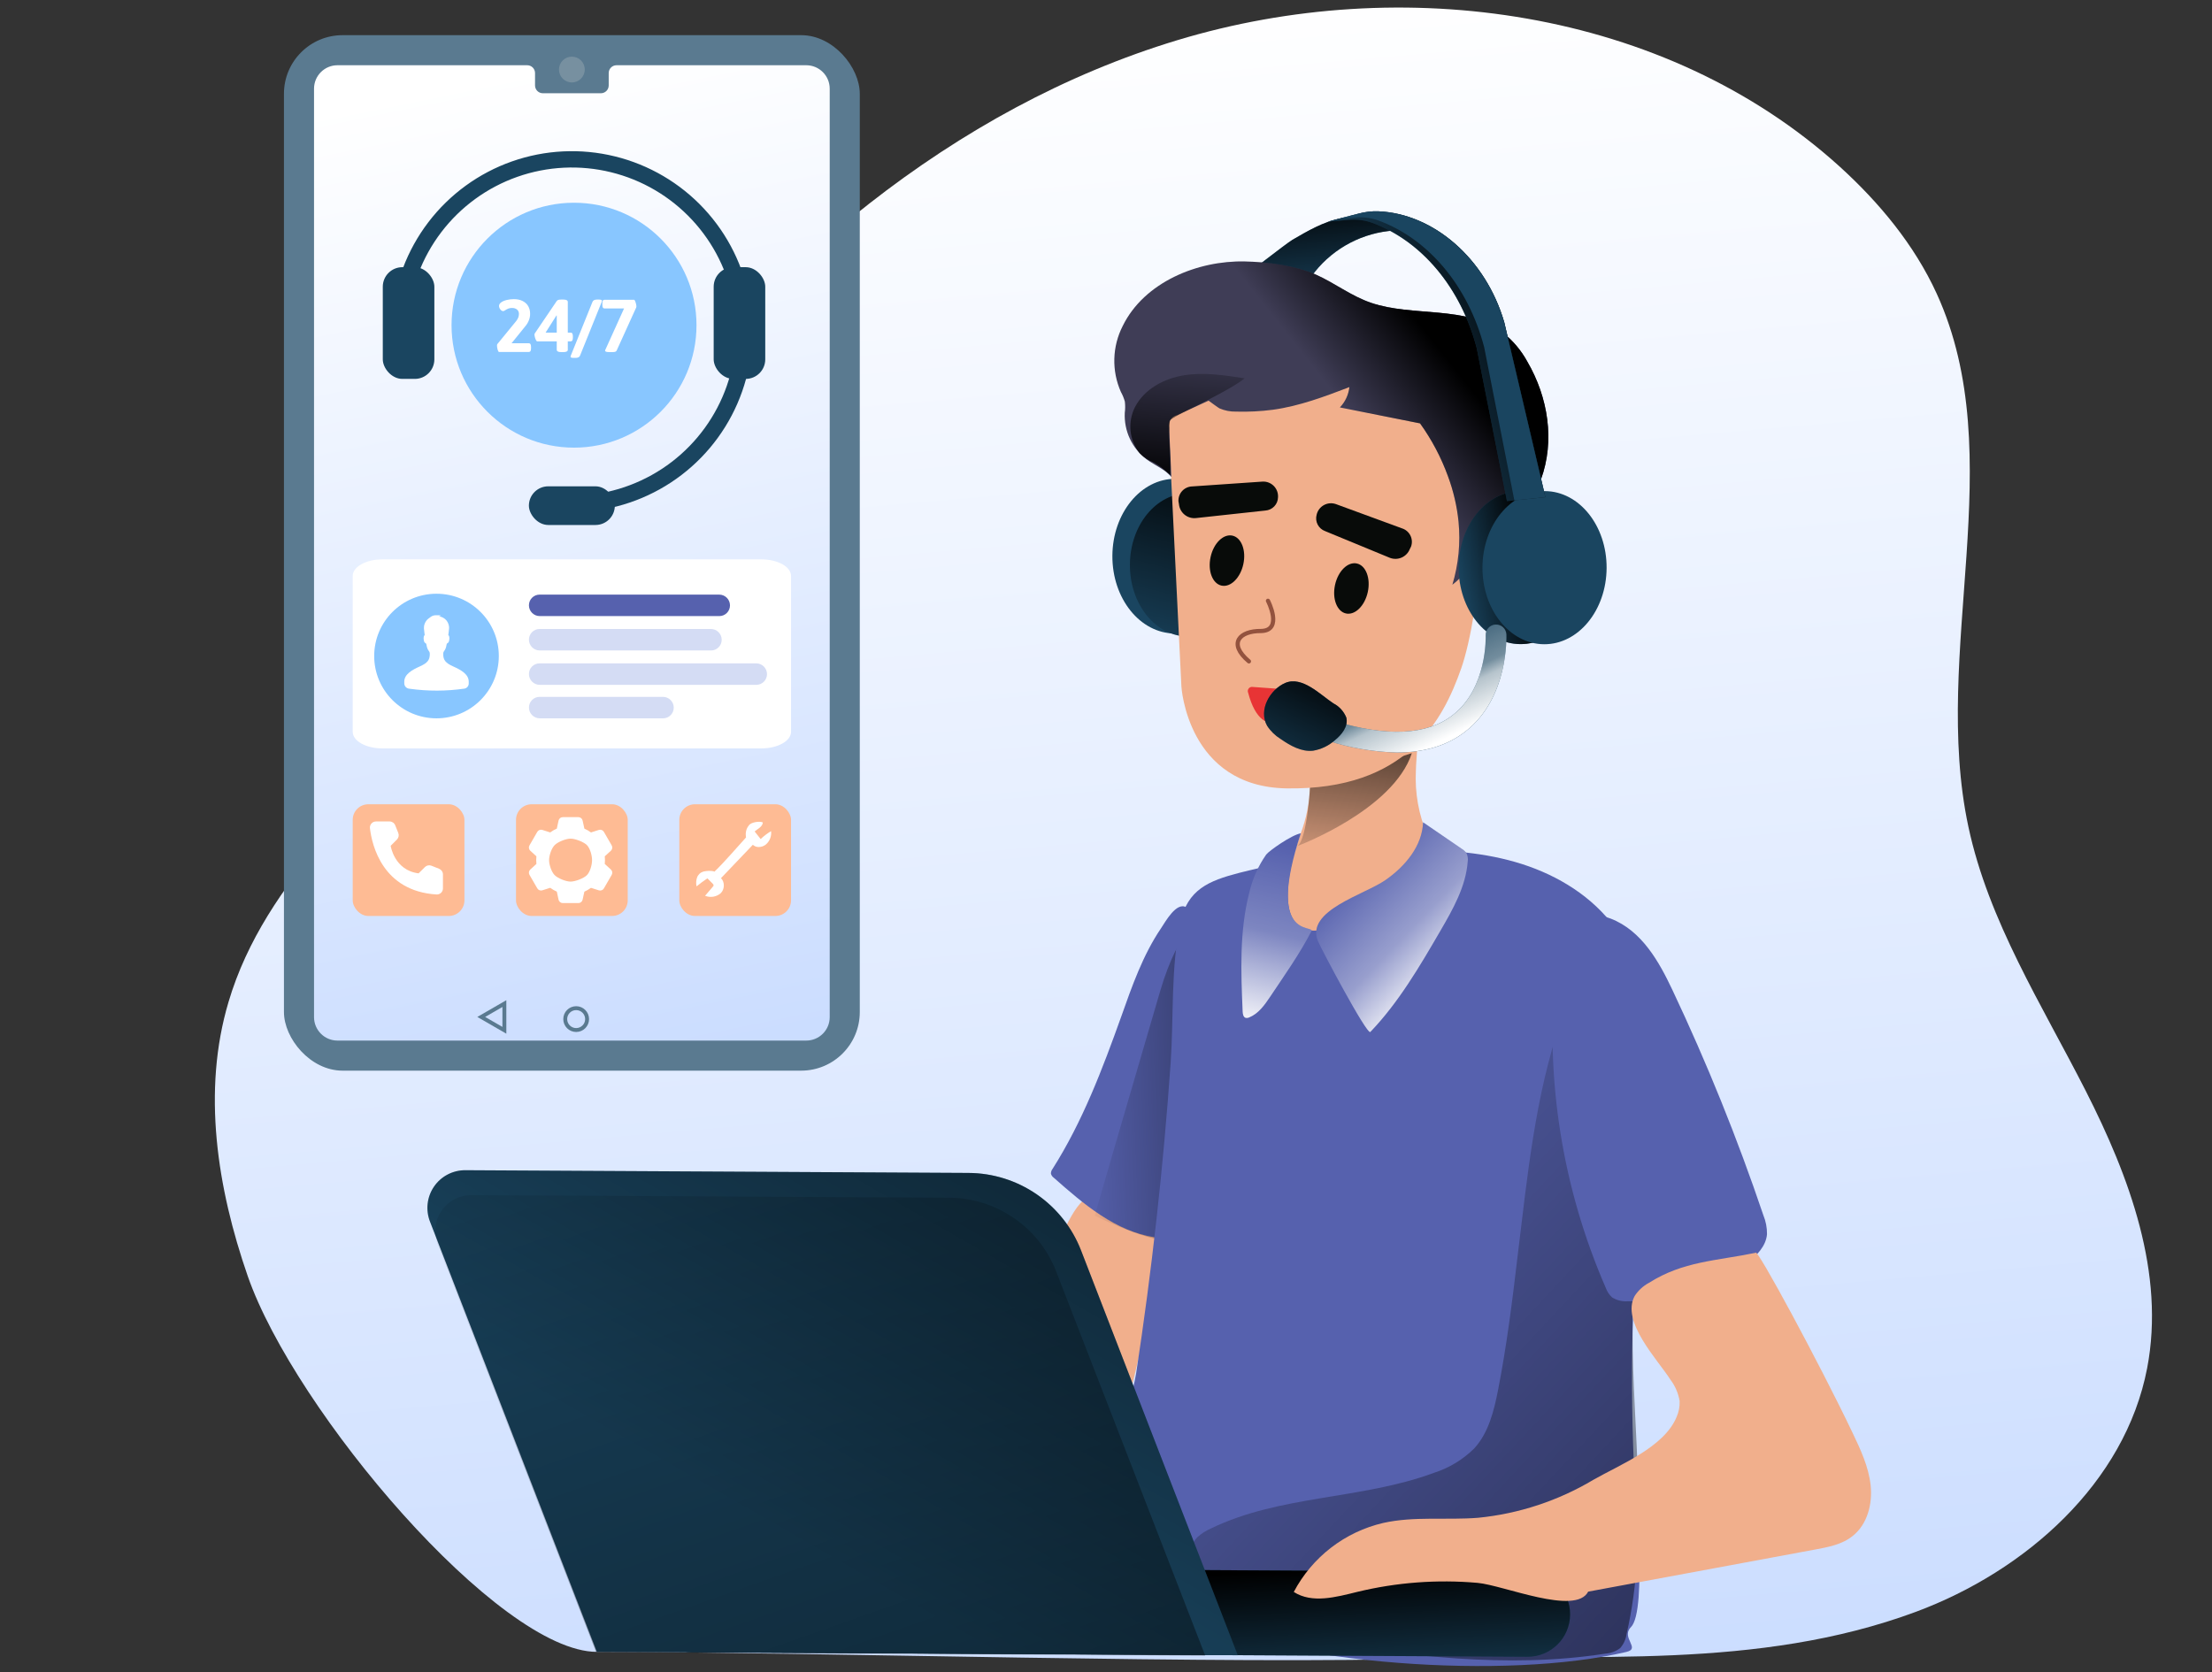 <svg width="566" height="428" viewBox="0 0 566 428" fill="none" xmlns="http://www.w3.org/2000/svg">
<rect x="0" y="0" width="566" height="428" fill="#333333" stroke="none"/>
<g clip-path="url(#clip0_234_2650)">
<path d="M490.262 412.484C518.32 402.051 543.759 379.549 549.408 350.126C554.064 325.857 544.873 301.143 533.657 279.104C522.441 257.065 508.827 235.753 503.668 211.59C494.058 166.655 514.658 116.976 495.573 75.178C489.835 62.629 480.82 51.783 470.619 42.532C426.011 2.223 358.749 -7.114 301.236 10.291C243.722 27.696 195.564 68.798 160.037 117.272C145.378 137.252 132.617 158.605 116.655 177.532C95.381 202.743 67.828 224.823 58.477 256.409C51.673 279.237 55.573 304.028 63.386 326.565C75.407 361.113 127.677 422.727 152.716 422.744C208.521 422.769 315.576 426.09 367.317 424.386C406.08 423.075 449.612 427.586 490.262 412.484Z" fill="url(#paint0_linear_234_2650)"/>
<path d="M251.308 364.728C249.965 368.492 248.778 372.812 250.677 376.329C251.948 378.291 253.666 379.924 255.69 381.093L273.876 393.604C277.368 396.005 281.071 398.473 285.276 398.813C289.48 399.153 294.27 396.493 294.65 392.248C295.099 387.394 290.025 384.046 287.667 379.772C284.576 374.171 286.333 367.261 287.994 361.077C292.181 345.514 295.263 329.675 297.219 313.677C293.485 312.122 282.623 305.196 278.741 306.313C274.369 307.612 270.362 319.803 268.396 323.776C261.751 337.011 256.042 350.695 251.308 364.728Z" fill="#F1AF8C"/>
<path d="M286.889 260.191C282.081 273.622 276.982 287.09 269.324 299.143C269.046 299.491 268.899 299.926 268.907 300.371C269.025 300.791 269.285 301.157 269.642 301.407C277.238 308.131 285.44 315.148 295.471 316.645C296.125 316.8 296.81 316.743 297.43 316.484C298.011 316.076 298.442 315.488 298.656 314.81C305.138 300.012 307.488 283.776 307.364 267.712C307.269 259.688 306.676 251.677 305.589 243.726C305.335 241.793 305.236 233.218 303.562 232.203C301.017 230.681 298.185 235.932 297.065 237.58C292.424 244.448 289.657 252.373 286.889 260.191Z" fill="#5661AE"/>
<path d="M307.78 234.661C307.78 234.661 301.802 236.865 296.857 253.642C291.911 270.42 280.103 311.084 280.103 311.084C280.103 311.084 297.977 320.139 302.479 316.802C306.981 313.466 307.78 234.661 307.78 234.661Z" fill="url(#paint1_linear_234_2650)"/>
<path d="M358.718 217.63C368.481 217.379 378.359 217.909 387.736 220.607C397.112 223.304 406.013 228.354 412.136 235.969C418.915 244.395 421.845 255.38 422.474 266.168C423.103 276.955 421.616 287.757 420.473 298.522C417.795 323.718 416.985 349.078 418.05 374.394C418.308 380.456 421.601 412.111 417.319 416.415C414.659 419.126 419.935 421.88 416.16 422.76C385.302 430.002 329.954 426.062 300.843 413.546C293.44 410.356 286.017 405.936 282.406 398.745C278.48 390.956 289.361 360.225 290.691 351.591C294.723 325.246 297.671 298.755 299.535 272.116C300.353 260.33 299.549 247.623 302.032 236.059C303.837 227.666 309.259 225.407 317.074 223.385C330.698 219.919 344.666 217.988 358.718 217.63Z" fill="#5661AE"/>
<path d="M383.324 355.707C382.276 361.06 380.91 366.65 377.224 370.679C374.31 373.561 370.753 375.709 366.846 376.947C348.424 383.78 327.465 382.582 309.8 391.192C308.554 391.73 307.406 392.471 306.402 393.383C302.984 396.726 303.904 402.632 306.581 406.616C312.525 415.421 324.165 417.946 334.671 419.63C359.86 423.737 385.581 427.118 410.8 423.193C412.172 423.102 413.486 422.607 414.578 421.772C415.452 420.766 416.015 419.528 416.198 418.208C422.049 392.861 417.696 366.413 417.731 340.399C417.813 325.394 419.217 310.384 418.28 295.413C417.818 286.098 415.932 276.909 412.687 268.165C410.379 262.225 403.598 249.101 399.419 261.226C392.78 280.495 390.789 301.298 388.325 321.41C386.98 332.875 385.542 344.353 383.324 355.707Z" fill="url(#paint2_linear_234_2650)"/>
<path d="M390.954 402.272L177.183 401.11C171.186 401.078 166.298 405.915 166.265 411.914C166.233 417.914 171.068 422.804 177.065 422.836L390.836 423.998C396.833 424.031 401.721 419.193 401.754 413.194C401.787 407.194 396.951 402.304 390.954 402.272Z" fill="#1A4560"/>
<path d="M390.954 402.272L177.183 401.11C171.186 401.078 166.298 405.915 166.265 411.914C166.233 417.914 171.068 422.804 177.065 422.836L390.836 423.998C396.833 424.031 401.721 419.193 401.754 413.194C401.787 407.194 396.951 402.304 390.954 402.272Z" fill="url(#paint3_linear_234_2650)"/>
<path d="M335.023 238.064C330.648 237.339 328.212 232.919 330.227 222.318C330.445 221.142 330.729 220.005 331.053 218.869C331.054 218.657 331.174 218.446 331.228 218.235C331.714 216.597 332.265 214.959 332.803 213.334C334.297 209.437 335.098 205.308 335.17 201.134C335.068 198.09 334.847 194.927 335.987 192.128C337.08 189.753 338.784 187.712 340.926 186.213C345.668 182.6 359.5 175.835 362.097 184.886C363.253 188.756 362.369 193.25 362.294 197.206C361.999 202.874 363.009 208.534 365.247 213.749C368.098 219.56 345.767 239.842 335.023 238.064Z" fill="#F1AF8C"/>
<path d="M332.032 216.493C332.032 216.493 356.473 207.363 361.261 192.742L335.224 201.108C335.224 201.108 334.53 214.508 332.032 216.493Z" fill="url(#paint4_linear_234_2650)"/>
<path d="M397.98 248.528C395.34 276.197 399.776 304.083 410.872 329.565C411.2 330.504 411.754 331.348 412.486 332.021C413.668 332.765 415.055 333.115 416.449 333.022C427.328 333.315 437.992 329.954 446.738 323.474C449.394 321.491 451.895 318.95 452.136 315.842C452.151 314.175 451.832 312.522 451.197 310.981C444.551 291.315 436.772 272.049 427.9 253.282C424.605 246.331 420.178 238.182 412.127 235.082C402.438 231.364 398.694 241.281 397.98 248.528Z" fill="#5661AE"/>
<path d="M350.636 264.096C357.912 256.501 363.266 247.308 368.554 238.219C371.772 232.68 375.07 226.889 375.555 220.487C375.672 219.76 375.56 219.015 375.235 218.355C374.919 217.894 374.506 217.508 374.025 217.224L364.128 210.435C363.923 216.534 359.516 221.75 354.498 225.229C349.187 228.958 334.02 232.99 337.218 240.801C338.014 242.777 349.784 264.978 350.636 264.096Z" fill="#5661AE"/>
<path d="M350.636 264.096C357.912 256.501 363.266 247.308 368.554 238.219C371.772 232.68 375.07 226.889 375.555 220.487C375.672 219.76 375.56 219.015 375.235 218.355C374.919 217.894 374.506 217.508 374.025 217.224L364.128 210.435C363.923 216.534 359.516 221.75 354.498 225.229C349.187 228.958 334.02 232.99 337.218 240.801C338.014 242.777 349.784 264.978 350.636 264.096Z" fill="url(#paint5_linear_234_2650)"/>
<path d="M324.997 255.092C328.658 249.61 332.568 244.117 335.586 238.256C336.071 236.618 323.861 240.49 332.856 213.256C330.447 213.679 324.711 217.75 323.991 218.699C321.931 221.65 320.458 224.971 319.652 228.48C317.112 238.377 317.532 248.726 317.966 258.904C318.002 259.513 318.13 260.281 318.711 260.483C319.038 260.553 319.38 260.508 319.678 260.356C321.997 259.416 323.583 257.215 324.997 255.092Z" fill="#5661AE"/>
<path d="M324.997 255.092C328.658 249.61 332.568 244.117 335.586 238.256C336.071 236.618 323.861 240.49 332.856 213.256C330.447 213.679 324.711 217.75 323.991 218.699C321.931 221.65 320.458 224.971 319.652 228.48C317.112 238.377 317.532 248.726 317.966 258.904C318.002 259.513 318.13 260.281 318.711 260.483C319.038 260.553 319.38 260.508 319.678 260.356C321.997 259.416 323.583 257.215 324.997 255.092Z" fill="url(#paint6_linear_234_2650)"/>
<path d="M406.377 407.33L464.37 396.57C467.799 395.927 471.374 395.285 474.098 393.051C477.831 390.081 479.169 384.848 478.652 380.095C478.136 375.342 476.057 370.924 473.99 366.599C465.856 349.513 449.33 318.831 449.215 320.616C439.071 322.705 430.685 322.765 421.951 328.288C420.449 329.089 419.176 330.262 418.256 331.695C414.741 338.292 424.199 348.003 427.399 353.048C428.627 354.662 429.443 356.551 429.776 358.552C429.838 359.966 429.567 361.373 428.987 362.663C425.81 370.347 414.622 374.772 407.736 378.691C398.731 384.07 388.651 387.395 378.213 388.428C370.115 389.072 361.854 387.982 353.934 389.751C349.077 390.881 344.519 393.043 340.57 396.09C336.621 399.137 333.374 402.998 331.048 407.411C335.74 410.427 341.874 408.727 347.304 407.393C357.366 404.955 367.757 404.176 378.07 405.086C384.759 405.691 403.169 413.545 406.377 407.33Z" fill="#F1AF8C"/>
<path d="M316.715 423.609L152.703 422.717L110.035 312.661C109.457 311.192 109.247 309.605 109.425 308.037C109.603 306.469 110.162 304.968 111.054 303.667C111.947 302.366 113.145 301.303 114.543 300.573C115.941 299.843 117.497 299.467 119.075 299.478L247.824 300.177C254.059 300.208 260.141 302.116 265.276 305.654C270.412 309.191 274.364 314.194 276.617 320.01L316.715 423.609Z" fill="#1A4560"/>
<path d="M316.715 423.609L152.703 422.717L110.035 312.661C109.457 311.192 109.247 309.605 109.425 308.037C109.603 306.469 110.162 304.968 111.054 303.667C111.947 302.366 113.145 301.303 114.543 300.573C115.941 299.843 117.497 299.467 119.075 299.478L247.824 300.177C254.059 300.208 260.141 302.116 265.276 305.654C270.412 309.191 274.364 314.194 276.617 320.01L316.715 423.609Z" fill="url(#paint7_linear_234_2650)"/>
<path d="M308.381 423.682L152.544 422.836L112.001 318.335C111.462 316.942 111.27 315.439 111.444 313.955C111.617 312.472 112.15 311.053 112.996 309.823C113.843 308.592 114.977 307.587 116.3 306.895C117.623 306.203 119.095 305.844 120.588 305.851L242.882 306.515C248.805 306.552 254.58 308.368 259.458 311.728C264.336 315.089 268.092 319.838 270.239 325.36L308.381 423.682Z" fill="url(#paint8_linear_234_2650)" fill-opacity="0.5"/>
<path d="M330.693 61.381C334.673 59.074 338.654 56.727 343.143 55.878C347.632 55.029 353.726 55.591 356.737 58.995C352.808 59.25 348.975 60.322 345.483 62.141C341.991 63.961 338.916 66.489 336.455 69.563C336.226 69.963 335.864 70.27 335.432 70.431C335.063 70.468 334.691 70.397 334.362 70.227C332.54 69.529 318.847 72.577 318.062 70.919C318.102 70.919 329.007 62.391 330.693 61.381Z" fill="#1A4560"/>
<path d="M330.693 61.381C334.673 59.074 338.654 56.727 343.143 55.878C347.632 55.029 353.726 55.591 356.737 58.995C352.808 59.25 348.975 60.322 345.483 62.141C341.991 63.961 338.916 66.489 336.455 69.563C336.226 69.963 335.864 70.27 335.432 70.431C335.063 70.468 334.691 70.397 334.362 70.227C332.54 69.529 318.847 72.577 318.062 70.919C318.102 70.919 329.007 62.391 330.693 61.381Z" fill="url(#paint9_linear_234_2650)"/>
<path d="M300.582 162.124C309.451 162.172 316.688 153.349 316.747 142.417C316.807 131.484 309.666 122.583 300.797 122.535C291.929 122.487 284.692 131.31 284.633 142.242C284.573 153.174 291.714 162.076 300.582 162.124Z" fill="#1A4560"/>
<path d="M303.871 162.883C312.075 162.927 318.77 154.765 318.825 144.651C318.879 134.537 312.274 126.303 304.07 126.258C295.867 126.213 289.172 134.376 289.117 144.49C289.062 154.603 295.668 162.838 303.871 162.883Z" fill="#1A4560"/>
<path d="M303.871 162.883C312.075 162.927 318.77 154.765 318.825 144.651C318.879 134.537 312.274 126.303 304.07 126.258C295.867 126.213 289.172 134.376 289.117 144.49C289.062 154.603 295.668 162.838 303.871 162.883Z" fill="url(#paint10_linear_234_2650)"/>
<path d="M298.947 107.653L302.294 175.696C302.294 175.696 303.808 201.374 329.241 201.764C359.793 202.234 369.188 184.515 373.904 171.017C378.621 157.52 383.029 117.822 374.253 106.792C365.478 95.761 315.905 68.459 298.947 107.653Z" fill="#F1AF8C"/>
<path d="M318.493 66.912C306.51 66.635 292.79 72.158 287.266 83.441C285.941 86.037 285.212 88.896 285.132 91.81C285.052 94.723 285.623 97.618 286.804 100.283C287.239 101.067 287.581 101.899 287.823 102.763C287.936 103.717 287.931 104.681 287.807 105.634C287.69 107.932 288.141 110.223 289.119 112.305C290.098 114.387 291.573 116.197 293.416 117.573C295.511 119.106 298.059 120.073 299.728 122.053L299.149 109.387C299.003 108.702 299.134 107.987 299.514 107.399C299.894 106.811 300.492 106.397 301.176 106.249L309.252 102.535C309.252 102.535 311.728 104.361 312.032 104.508C313.366 105.085 314.807 105.368 316.26 105.339C319.417 105.43 322.576 105.27 325.707 104.861C332.471 103.931 338.952 101.492 345.275 99.066C345.06 101.021 344.204 102.849 342.839 104.266L363.359 108.347C366.345 112.501 368.746 117.047 370.494 121.856C371.894 125.614 372.806 129.537 373.208 133.528C373.729 138.953 373.191 144.428 371.626 149.649C373.029 148.591 374.259 147.321 375.271 145.884C377.121 147.185 379.171 148.174 381.339 148.815C381.791 148.985 382.28 149.029 382.754 148.942C383.761 148.669 383.979 147.48 384.09 146.528C384.956 137.998 391.344 130.821 394.298 122.686C397.884 112.835 396.158 101.724 390.811 92.551C389.228 89.646 387.068 87.094 384.464 85.054C375.044 78.069 361.588 81.172 350.815 77.488C345.693 75.74 341.584 72.449 336.688 70.266C331.251 67.921 324.431 67.05 318.493 66.912Z" fill="#3F3D56"/>
<path d="M318.493 66.912C306.51 66.635 292.79 72.158 287.266 83.441C285.941 86.037 285.212 88.896 285.132 91.81C285.052 94.723 285.623 97.618 286.804 100.283C287.239 101.067 287.581 101.899 287.823 102.763C287.936 103.717 287.931 104.681 287.807 105.634C287.69 107.932 288.141 110.223 289.119 112.305C290.098 114.387 291.573 116.197 293.416 117.573C295.511 119.106 298.059 120.073 299.728 122.053L299.149 109.387C299.003 108.702 299.134 107.987 299.514 107.399C299.894 106.811 300.492 106.397 301.176 106.249L309.252 102.535C309.252 102.535 311.728 104.361 312.032 104.508C313.366 105.085 314.807 105.368 316.26 105.339C319.417 105.43 322.576 105.27 325.707 104.861C332.471 103.931 338.952 101.492 345.275 99.066C345.06 101.021 344.204 102.849 342.839 104.266L363.359 108.347C366.345 112.501 368.746 117.047 370.494 121.856C371.894 125.614 372.806 129.537 373.208 133.528C373.729 138.953 373.191 144.428 371.626 149.649C373.029 148.591 374.259 147.321 375.271 145.884C377.121 147.185 379.171 148.174 381.339 148.815C381.791 148.985 382.28 149.029 382.754 148.942C383.761 148.669 383.979 147.48 384.09 146.528C384.956 137.998 391.344 130.821 394.298 122.686C397.884 112.835 396.158 101.724 390.811 92.551C389.228 89.646 387.068 87.094 384.464 85.054C375.044 78.069 361.588 81.172 350.815 77.488C345.693 75.74 341.584 72.449 336.688 70.266C331.251 67.921 324.431 67.05 318.493 66.912Z" fill="url(#paint11_linear_234_2650)"/>
<path d="M389.018 164.841C397.791 164.888 404.951 156.154 405.01 145.331C405.069 134.509 398.004 125.696 389.231 125.649C380.458 125.601 373.298 134.336 373.239 145.158C373.18 155.981 380.245 164.793 389.018 164.841Z" fill="#1A4560"/>
<path d="M389.018 164.841C397.791 164.888 404.951 156.154 405.01 145.331C405.069 134.509 398.004 125.696 389.231 125.649C380.458 125.601 373.298 134.336 373.239 145.158C373.18 155.981 380.245 164.793 389.018 164.841Z" fill="url(#paint12_linear_234_2650)"/>
<path d="M395.102 164.874C403.875 164.921 411.035 156.187 411.094 145.364C411.153 134.542 404.088 125.73 395.315 125.682C386.542 125.634 379.382 134.369 379.323 145.192C379.264 156.014 386.329 164.826 395.102 164.874Z" fill="#1A4560"/>
<path d="M395.425 127.244L387.484 128.048L385.591 128.236L377.868 89.12C373.825 73.643 363.797 61.706 351.164 57.033C349.208 56.339 347.124 56.079 345.058 56.272L339.645 56.732L342.294 56.045L347.593 54.672C349.248 54.224 350.961 54.024 352.675 54.077C366.799 54.67 380.135 66.135 384.901 82.49L395.425 127.244Z" fill="#1A4560"/>
<path d="M395.425 127.244L387.484 128.048L385.591 128.236L377.868 89.12C373.825 73.643 363.797 61.706 351.164 57.033C349.208 56.339 347.124 56.079 345.058 56.272L339.645 56.732L342.294 56.045L347.593 54.672C349.248 54.224 350.961 54.024 352.675 54.077C366.799 54.67 380.135 66.135 384.901 82.49L395.425 127.244Z" fill="url(#paint13_linear_234_2650)"/>
<path d="M395.426 127.244L387.485 128.048L379.762 88.839C375.654 73.203 365.534 61.173 352.782 56.459C350.809 55.74 348.699 55.475 346.61 55.685L342.296 56.045L347.594 54.672C349.25 54.224 350.962 54.024 352.676 54.077C366.8 54.67 380.137 66.135 384.902 82.489L395.426 127.244Z" fill="#1A4560"/>
<path d="M290.421 104.179C292.787 99.561 297.881 96.836 303.004 96.031C308.127 95.225 313.361 96.021 318.476 96.829C313.494 100.772 299.613 106.611 299.343 107.668C299.146 109.54 299.114 111.426 299.246 113.304C299.417 116.031 299.494 118.89 299.466 121.615C298.195 120.356 296.77 119.264 295.224 118.364C293.894 117.842 292.684 117.057 291.666 116.055C290.337 114.406 289.512 112.408 289.291 110.301C289.07 108.194 289.462 106.068 290.421 104.179Z" fill="url(#paint14_linear_234_2650)"/>
<path d="M357.307 192.575C351.333 192.421 345.412 191.4 339.732 189.542C339.059 189.336 338.496 188.872 338.166 188.251C337.835 187.63 337.765 186.903 337.971 186.231C338.176 185.558 338.64 184.994 339.261 184.664C339.881 184.334 340.608 184.263 341.28 184.469C354.882 188.645 365.135 188.158 371.711 183.02C380.663 176.069 380.154 162.728 380.155 162.596C380.123 161.894 380.372 161.208 380.846 160.69C381.32 160.171 381.981 159.862 382.683 159.831C383.385 159.8 384.07 160.049 384.588 160.523C385.107 160.997 385.416 161.658 385.447 162.36C385.443 163.008 386.06 178.599 374.955 187.219C370.332 190.819 364.45 192.604 357.307 192.575Z" fill="#1A4560"/>
<path d="M357.307 192.575C351.333 192.421 345.412 191.4 339.732 189.542C339.059 189.336 338.496 188.872 338.166 188.251C337.835 187.63 337.765 186.903 337.971 186.231C338.176 185.558 338.64 184.994 339.261 184.664C339.881 184.334 340.608 184.263 341.28 184.469C354.882 188.645 365.135 188.158 371.711 183.02C380.663 176.069 380.154 162.728 380.155 162.596C380.123 161.894 380.372 161.208 380.846 160.69C381.32 160.171 381.981 159.862 382.683 159.831C383.385 159.8 384.07 160.049 384.588 160.523C385.107 160.997 385.416 161.658 385.447 162.36C385.443 163.008 386.06 178.599 374.955 187.219C370.332 190.819 364.45 192.604 357.307 192.575Z" fill="url(#paint15_linear_234_2650)"/>
<path d="M349.985 151.514C350.752 147.98 349.497 144.709 347.183 144.206C344.868 143.703 342.371 146.161 341.604 149.692C340.836 153.224 342.09 156.496 344.404 156.998C346.719 157.501 349.217 155.046 349.985 151.514Z" fill="#080B09"/>
<path d="M318.14 144.381C318.907 140.849 317.654 137.578 315.34 137.075C313.026 136.572 310.527 139.028 309.76 142.561C308.993 146.093 310.246 149.364 312.56 149.867C314.874 150.37 317.373 147.914 318.14 144.381Z" fill="#080B09"/>
<path d="M324.444 153.751C324.444 153.751 328.407 161.361 322.694 161.484C317.236 161.414 314.06 164.62 319.571 169.255" stroke="#93523E" stroke-width="1.078" stroke-linecap="round"/>
<path d="M320.423 176.294L320.448 176.297L320.472 176.298C323.858 176.537 330.62 177.016 335.115 177.41L335.123 177.41C335.254 177.42 335.381 177.466 335.488 177.542C335.595 177.62 335.677 177.724 335.729 177.846C335.781 177.966 335.798 178.099 335.78 178.229C335.762 178.354 335.712 178.474 335.633 178.573C334.646 179.663 333.346 180.96 331.901 182.078C330.441 183.208 328.883 184.117 327.382 184.479C325.913 184.835 324.528 184.664 323.286 183.671C322.008 182.647 320.784 180.673 319.869 177.2L319.853 177.14L319.829 177.084C319.787 176.992 319.772 176.89 319.784 176.791C319.795 176.69 319.833 176.595 319.894 176.514C319.955 176.433 320.035 176.371 320.129 176.332C320.222 176.292 320.322 176.28 320.423 176.294Z" fill="#E83435" stroke="#E83435"/>
<path d="M361.06 139.864L360.743 140.504C360.364 141.477 359.615 142.26 358.661 142.684C357.706 143.107 356.623 143.135 355.648 142.762L339.05 135.915C338.234 135.617 337.558 135.022 337.159 134.25C336.759 133.478 336.663 132.583 336.892 131.744C337.009 131.223 337.232 130.733 337.553 130.306C337.871 129.878 338.277 129.525 338.744 129.266C339.21 129.008 339.726 128.85 340.257 128.806C340.789 128.761 341.323 128.83 341.826 129.008L358.74 135.216C359.202 135.36 359.63 135.598 360 135.912C360.369 136.228 360.67 136.614 360.887 137.047C361.103 137.481 361.23 137.954 361.26 138.438C361.29 138.922 361.222 139.407 361.06 139.864Z" fill="#080B09"/>
<path d="M305.067 124.484L323.042 123.252C323.575 123.221 324.107 123.304 324.605 123.496C325.103 123.688 325.554 123.982 325.93 124.36C326.305 124.739 326.597 125.193 326.784 125.693C326.971 126.192 327.049 126.725 327.015 127.258C327.001 128.127 326.66 128.96 326.059 129.589C325.459 130.219 324.645 130.601 323.776 130.66L305.927 132.594C304.887 132.679 303.854 132.351 303.056 131.677C302.258 131.004 301.758 130.042 301.665 129.003L301.54 128.3C301.514 127.816 301.584 127.33 301.746 126.875C301.911 126.418 302.165 125.999 302.495 125.643C302.823 125.287 303.221 125.001 303.664 124.802C304.105 124.603 304.583 124.495 305.067 124.484Z" fill="#080B09"/>
<path d="M341.159 179.996C342.673 180.767 343.855 182.062 344.486 183.64C345.056 185.892 343.298 188.039 341.491 189.498C339.938 190.868 338.031 191.775 335.988 192.115C332.997 192.456 330.148 190.826 327.671 189.106C326.288 188.251 325.111 187.102 324.224 185.739C321.944 181.678 324.949 176.481 328.86 174.782C333.195 172.94 337.772 177.741 341.159 179.996Z" fill="#1A4560"/>
<path d="M341.159 179.996C342.673 180.767 343.855 182.062 344.486 183.64C345.056 185.892 343.298 188.039 341.491 189.498C339.938 190.868 338.031 191.775 335.988 192.115C332.997 192.456 330.148 190.826 327.671 189.106C326.288 188.251 325.111 187.102 324.224 185.739C321.944 181.678 324.949 176.481 328.86 174.782C333.195 172.94 337.772 177.741 341.159 179.996Z" fill="url(#paint16_linear_234_2650)"/>
<rect x="72.656" y="9" width="147.344" height="265" rx="15" fill="#5A7A90"/>
<circle cx="146.328" cy="17.797" r="3.299" fill="#7790A0"/>
<path d="M80.353 22.697C80.353 19.384 83.04 16.697 86.353 16.697L134.904 16.697C136.008 16.697 136.904 17.593 136.904 18.697L136.904 21.865C136.904 22.97 137.799 23.865 138.904 23.865L146.329 23.865L153.754 23.865C154.858 23.865 155.754 22.97 155.754 21.865L155.754 18.697C155.754 17.593 156.649 16.697 157.754 16.697L206.304 16.697C209.617 16.697 212.304 19.384 212.304 22.697L212.304 260.303C212.304 263.617 209.617 266.303 206.304 266.303L86.353 266.303C83.04 266.303 80.353 263.617 80.353 260.303L80.353 22.697Z" fill="url(#paint17_linear_234_2650)"/>
<circle cx="147.428" cy="260.805" r="2.799" stroke="#5A7A90"/>
<mask id="path-49-inside-1_234_2650" fill="white">
<rect x="167.221" y="257.506" width="6.598" height="6.598" rx="0.5"/>
</mask>
<rect x="167.221" y="257.506" width="6.598" height="6.598" rx="0.5" stroke="#5A7A90" stroke-width="2" mask="url(#path-49-inside-1_234_2650)"/>
<path d="M123.137 260.255L129.059 256.836L129.059 263.674L123.137 260.255Z" stroke="#5A7A90"/>
<path d="M194.813 143.149L97.844 143.149C93.65 143.149 90.25 145.05 90.25 147.395L90.25 187.286C90.25 189.63 93.65 191.531 97.844 191.531L194.813 191.531C199.008 191.531 202.408 189.63 202.408 187.286L202.408 147.395C202.408 145.05 199.008 143.149 194.813 143.149Z" fill="white"/>
<circle cx="111.692" cy="167.89" r="15.944" fill="#88C6FF"/>
<path d="M109.608 158.328C108.677 159.052 108.426 160.197 108.472 160.806C108.531 161.551 108.676 162.522 108.676 162.522C108.676 162.522 108.389 162.684 108.389 163.339C108.489 164.981 109.015 164.272 109.123 164.993C109.383 166.728 109.978 166.419 109.978 167.366C109.978 168.944 109.355 169.682 107.409 170.556C105.458 171.434 103.445 172.539 103.445 174.453L103.445 174.874C103.445 175.562 103.953 176.144 104.634 176.238L104.896 176.274C109.51 176.913 114.19 176.9 118.8 176.237C119.454 176.144 119.939 175.584 119.939 174.923L119.939 174.453C119.939 172.539 117.926 171.434 115.973 170.557C114.028 169.683 113.407 168.946 113.407 167.367C113.407 166.42 113.999 166.729 114.261 164.994C114.37 164.273 114.895 164.982 114.996 163.34C114.996 162.685 114.709 162.522 114.709 162.522C114.709 162.522 114.854 161.552 114.911 160.807C114.971 160.025 114.547 158.357 112.804 157.845C112.499 157.52 111.865 157.992 112.804 157.473C110.751 157.372 110.701 157.504 109.608 158.328Z" fill="white"/>
<path d="M184.024 152.171L138.075 152.171C136.557 152.171 135.333 153.402 135.341 154.92C135.349 156.438 136.587 157.669 138.105 157.669L184.054 157.669C185.572 157.669 186.796 156.438 186.788 154.92C186.78 153.402 185.542 152.171 184.024 152.171Z" fill="#5661AE"/>
<path d="M181.902 160.968L138.075 160.968C136.557 160.968 135.333 162.199 135.341 163.717C135.349 165.235 136.587 166.466 138.105 166.466L181.932 166.466C183.45 166.466 184.674 165.235 184.666 163.717C184.658 162.199 183.42 160.968 181.902 160.968Z" fill="#D4DCF4"/>
<path d="M193.495 169.765L138.075 169.765C136.557 169.765 135.333 170.995 135.341 172.514C135.349 174.032 136.587 175.262 138.105 175.262L193.525 175.262C195.043 175.262 196.267 174.032 196.259 172.514C196.251 170.995 195.013 169.765 193.495 169.765Z" fill="#D4DCF4"/>
<path d="M169.632 178.336L138.081 178.336C136.563 178.336 135.339 179.567 135.347 181.085C135.355 182.603 136.592 183.834 138.111 183.834L169.662 183.834C171.18 183.834 172.404 182.603 172.396 181.085C172.388 179.567 171.15 178.336 169.632 178.336Z" fill="#D4DCF4"/>
<rect x="90.25" y="205.826" width="28.589" height="28.589" rx="4" fill="#FEBB94"/>
<rect x="132.033" y="205.826" width="28.589" height="28.589" rx="4" fill="#FEBB94"/>
<rect x="173.818" y="205.826" width="28.589" height="28.589" rx="4" fill="#FEBB94"/>
<path d="M146.329 131.054C155.322 131.054 164.12 128.428 171.642 123.499C179.164 118.57 185.084 111.551 188.673 103.305C192.263 95.059 193.367 85.945 191.85 77.08C190.332 68.216 186.26 59.987 180.132 53.405C174.005 46.822 166.088 42.172 157.355 40.025C148.622 37.877 139.451 38.327 130.97 41.318C122.489 44.309 115.065 49.711 109.61 56.861C104.156 64.012 100.908 72.599 100.265 81.57L104.433 81.868C105.018 73.71 107.972 65.899 112.933 59.396C117.894 52.893 124.646 47.979 132.36 45.259C140.074 42.539 148.414 42.13 156.357 44.083C164.3 46.036 171.5 50.265 177.073 56.252C182.647 62.239 186.351 69.723 187.73 77.785C189.11 85.848 188.106 94.138 184.841 101.637C181.577 109.137 176.193 115.52 169.352 120.003C162.51 124.487 154.509 126.875 146.329 126.875L146.329 131.054Z" fill="#1A4560"/>
<rect x="97.947" y="68.377" width="13.195" height="28.589" rx="5" fill="#1A4560"/>
<rect x="182.615" y="68.377" width="13.195" height="28.589" rx="5" fill="#1A4560"/>
<rect x="135.332" y="124.457" width="21.992" height="9.896" rx="4.948" fill="#1A4560"/>
<circle cx="146.879" cy="83.222" r="31.338" fill="#88C6FF"/>
<path d="M127.706 90.079C127.57 90.079 127.445 89.878 127.33 89.477C127.223 89.076 127.169 88.714 127.169 88.392C127.169 88.27 127.187 88.174 127.223 88.102L132.057 82.194C132.544 81.585 132.787 80.973 132.787 80.357C132.787 79.863 132.622 79.483 132.293 79.218C131.964 78.946 131.534 78.81 131.004 78.81C130.653 78.81 130.341 78.864 130.069 78.971C129.804 79.079 129.532 79.222 129.253 79.401C129.16 79.465 129.07 79.519 128.984 79.562C128.898 79.605 128.827 79.626 128.77 79.626C128.583 79.626 128.404 79.555 128.232 79.412C128.068 79.268 127.935 79.093 127.835 78.885C127.735 78.678 127.685 78.488 127.685 78.316C127.685 77.958 127.871 77.646 128.243 77.381C128.616 77.109 129.092 76.905 129.672 76.769C130.259 76.626 130.864 76.554 131.487 76.554C132.361 76.554 133.109 76.715 133.732 77.038C134.363 77.353 134.839 77.793 135.161 78.359C135.483 78.918 135.645 79.562 135.645 80.293C135.645 80.88 135.541 81.435 135.333 81.957C135.132 82.48 134.85 82.964 134.484 83.408L130.896 87.844L135.301 87.844C135.501 87.844 135.648 87.923 135.741 88.081C135.834 88.231 135.881 88.471 135.881 88.8L135.881 89.123C135.881 89.452 135.834 89.695 135.741 89.853C135.648 90.003 135.501 90.079 135.301 90.079L127.706 90.079ZM143.61 90.111C142.844 90.111 142.461 89.91 142.461 89.509L142.461 87.361L137.455 87.361C137.355 87.361 137.251 87.253 137.143 87.039C137.036 86.824 136.943 86.573 136.864 86.287C136.792 85.993 136.757 85.76 136.757 85.588C136.757 85.495 136.771 85.427 136.8 85.384L142.461 77.027C142.568 76.884 142.711 76.787 142.89 76.737C143.077 76.687 143.324 76.662 143.632 76.662L144.147 76.662C144.541 76.662 144.828 76.715 145.007 76.823C145.193 76.923 145.286 77.077 145.286 77.285L145.286 85.126L146.016 85.126C146.217 85.126 146.36 85.202 146.446 85.352C146.539 85.502 146.586 85.746 146.586 86.082L146.586 86.415C146.586 86.745 146.539 86.985 146.446 87.135C146.36 87.286 146.217 87.361 146.016 87.361L145.286 87.361L145.286 89.509C145.286 89.91 144.906 90.111 144.147 90.111L143.61 90.111ZM142.461 85.126L142.461 80.754L142.385 80.733L139.603 85.126L142.461 85.126ZM146.806 91.593C146.255 91.593 145.979 91.489 145.979 91.282C145.979 91.239 146.004 91.149 146.054 91.013L151.608 77.242C151.694 77.041 151.833 76.894 152.027 76.801C152.22 76.708 152.471 76.662 152.779 76.662L153.241 76.662C153.506 76.662 153.706 76.69 153.842 76.748C153.978 76.805 154.046 76.88 154.046 76.973C154.046 77.052 154.021 77.141 153.971 77.242L148.417 91.013C148.267 91.4 147.88 91.593 147.257 91.593L146.806 91.593ZM155.964 90.111C155.205 90.111 154.825 89.989 154.825 89.746C154.825 89.66 154.868 89.541 154.954 89.391L159.681 78.939L154.696 78.939C154.496 78.939 154.349 78.864 154.256 78.713C154.17 78.563 154.127 78.32 154.127 77.983L154.127 77.671C154.127 77.335 154.17 77.091 154.256 76.941C154.349 76.79 154.496 76.715 154.696 76.715L162.27 76.715C162.334 76.715 162.409 76.816 162.495 77.016C162.588 77.217 162.667 77.453 162.732 77.725C162.803 77.997 162.839 78.23 162.839 78.423C162.839 78.509 162.825 78.595 162.796 78.681L157.779 89.735C157.708 89.878 157.579 89.978 157.393 90.036C157.214 90.086 156.97 90.111 156.662 90.111L155.964 90.111Z" fill="white"/>
<path d="M191.691 211.139C190.877 212.124 190.719 213.093 190.863 214.348C190.975 214.041 190.908 214.576 190.863 214.348C191 214.198 190.793 214.539 190.863 214.348C188.506 216.922 185.441 220.557 182.822 223.06C182.921 223.024 182.746 223.133 182.822 223.06C182.981 223.144 182.646 223.095 182.822 223.06C182.046 222.75 180.787 222.856 179.973 223.049C179.604 223.157 179.265 223.351 178.985 223.615C178.706 223.88 178.493 224.206 178.363 224.569C178.108 225.3 178.063 226.088 178.232 226.844C179.12 226.112 180.044 225.426 181.005 224.785L182.36 226.146C182.431 226.2 182.488 226.269 182.529 226.348C182.57 226.427 182.593 226.514 182.596 226.603C182.569 226.709 182.513 226.806 182.434 226.882L180.411 229.245C181.07 229.513 181.791 229.595 182.494 229.482C183.198 229.369 183.856 229.065 184.399 228.603C185.44 227.624 185.498 225.731 184.488 224.735L192.631 216.204C193.149 216.591 193.506 216.775 194.153 216.769C194.8 216.763 195.427 216.545 195.938 216.148C196.434 215.733 196.819 215.201 197.058 214.599C197.296 213.998 197.381 213.346 197.304 212.704C196.34 213.274 195.446 213.955 194.64 214.731L193.096 212.784C193.648 212.269 195.179 211.583 195.18 210.466C194.27 210.093 192.285 210.422 191.691 211.139Z" fill="white"/>
<path d="M148.002 231.116L144 231.116C143.749 231.116 143.505 231.031 143.31 230.873C143.115 230.716 142.979 230.497 142.925 230.252L142.478 228.18C141.881 227.919 141.315 227.592 140.79 227.205L138.77 227.848C138.531 227.924 138.273 227.917 138.039 227.826C137.805 227.735 137.609 227.568 137.483 227.35L135.478 223.885C135.354 223.668 135.307 223.415 135.346 223.167C135.384 222.92 135.506 222.692 135.69 222.523L137.257 221.093C137.186 220.446 137.186 219.793 137.257 219.145L135.69 217.719C135.505 217.549 135.384 217.322 135.345 217.074C135.307 216.827 135.353 216.573 135.478 216.355L137.479 212.888C137.604 212.671 137.8 212.503 138.034 212.412C138.268 212.322 138.526 212.314 138.766 212.39L140.785 213.034C141.054 212.836 141.333 212.651 141.621 212.484C141.899 212.328 142.185 212.186 142.478 212.059L142.926 209.99C142.98 209.745 143.115 209.526 143.31 209.368C143.506 209.211 143.749 209.125 144 209.125L148.002 209.125C148.253 209.125 148.496 209.211 148.691 209.368C148.886 209.526 149.022 209.745 149.075 209.99L149.528 212.06C150.124 212.323 150.69 212.651 151.216 213.036L153.237 212.392C153.476 212.317 153.734 212.324 153.968 212.415C154.201 212.506 154.397 212.673 154.523 212.891L156.524 216.358C156.779 216.805 156.691 217.371 156.312 217.72L154.745 219.149C154.816 219.797 154.816 220.45 154.745 221.098L156.312 222.527C156.691 222.877 156.779 223.442 156.524 223.89L154.523 227.357C154.397 227.574 154.201 227.742 153.967 227.833C153.733 227.923 153.475 227.931 153.236 227.855L151.216 227.212C150.692 227.598 150.126 227.925 149.529 228.186L149.075 230.252C149.022 230.497 148.886 230.716 148.691 230.873C148.496 231.03 148.253 231.116 148.002 231.116ZM145.996 214.622C144.83 214.622 142.754 215.447 141.93 216.272C141.105 217.097 140.498 218.954 140.498 220.12C140.498 221.287 141.105 223.144 141.93 223.969C142.754 224.794 144.83 225.618 145.996 225.618C147.163 225.618 149.352 224.794 150.176 223.969C151.001 223.144 151.494 221.287 151.494 220.12C151.494 218.954 151.001 217.097 150.176 216.272C149.352 215.447 147.163 214.622 145.996 214.622Z" fill="white"/>
<path d="M107.111 223.509L108.721 221.899C108.938 221.685 109.212 221.538 109.51 221.477C109.809 221.415 110.119 221.442 110.402 221.554L112.364 222.337C112.651 222.454 112.896 222.652 113.07 222.908C113.244 223.164 113.339 223.466 113.341 223.775L113.341 227.369C113.34 227.58 113.295 227.788 113.211 227.981C113.127 228.174 113.005 228.348 112.852 228.492C112.699 228.636 112.518 228.748 112.321 228.821C112.123 228.894 111.913 228.926 111.703 228.915C97.956 228.06 95.183 216.414 94.658 211.957C94.634 211.738 94.656 211.516 94.723 211.307C94.791 211.097 94.902 210.904 95.049 210.74C95.196 210.577 95.376 210.446 95.578 210.357C95.779 210.268 95.997 210.223 96.217 210.224L99.688 210.224C99.998 210.225 100.3 210.319 100.556 210.493C100.812 210.667 101.011 210.914 101.125 211.202L101.909 213.164C102.024 213.447 102.053 213.757 101.993 214.056C101.933 214.356 101.786 214.63 101.571 214.847L99.961 216.457C99.961 216.457 100.888 222.733 107.111 223.509Z" fill="white"/>
</g>
<defs>
<linearGradient id="paint0_linear_234_2650" x1="292.139" y1="0.569" x2="370.489" y2="900.966" gradientUnits="userSpaceOnUse">
<stop stop-color="white"/>
<stop offset="1" stop-color="#94B9FF"/>
</linearGradient>
<linearGradient id="paint1_linear_234_2650" x1="366.23" y1="273.695" x2="275.605" y2="277.183" gradientUnits="userSpaceOnUse">
<stop offset="0.01"/>
<stop offset="1" stop-opacity="0"/>
</linearGradient>
<linearGradient id="paint2_linear_234_2650" x1="590.813" y1="551.317" x2="297.963" y2="277.916" gradientUnits="userSpaceOnUse">
<stop offset="0.01"/>
<stop offset="1" stop-opacity="0"/>
</linearGradient>
<linearGradient id="paint3_linear_234_2650" x1="283.553" y1="404.07" x2="285.585" y2="441.805" gradientUnits="userSpaceOnUse">
<stop offset="0.01"/>
<stop offset="1" stop-opacity="0"/>
</linearGradient>
<linearGradient id="paint4_linear_234_2650" x1="351.583" y1="167.588" x2="343.524" y2="228.053" gradientUnits="userSpaceOnUse">
<stop offset="0.01"/>
<stop offset="1" stop-opacity="0"/>
</linearGradient>
<linearGradient id="paint5_linear_234_2650" x1="344.033" y1="223.161" x2="371.9" y2="249.819" gradientUnits="userSpaceOnUse">
<stop offset="0.02" stop-color="white" stop-opacity="0"/>
<stop offset="0.58" stop-color="white" stop-opacity="0.39"/>
<stop offset="1" stop-color="white"/>
</linearGradient>
<linearGradient id="paint6_linear_234_2650" x1="330.003" y1="213.69" x2="318.278" y2="263.381" gradientUnits="userSpaceOnUse">
<stop offset="0.057" stop-color="white" stop-opacity="0"/>
<stop offset="0.495" stop-color="white" stop-opacity="0.232"/>
<stop offset="1" stop-color="white"/>
</linearGradient>
<linearGradient id="paint7_linear_234_2650" x1="333.572" y1="154.708" x2="197.798" y2="391.495" gradientUnits="userSpaceOnUse">
<stop offset="0.01"/>
<stop offset="1" stop-opacity="0"/>
</linearGradient>
<linearGradient id="paint8_linear_234_2650" x1="246.809" y1="474.701" x2="165.86" y2="245.685" gradientUnits="userSpaceOnUse">
<stop offset="0.01"/>
<stop offset="0.09" stop-opacity="0.82"/>
<stop offset="1" stop-opacity="0"/>
</linearGradient>
<linearGradient id="paint9_linear_234_2650" x1="336.036" y1="49.329" x2="338.62" y2="77.977" gradientUnits="userSpaceOnUse">
<stop offset="0.01"/>
<stop offset="1" stop-opacity="0"/>
</linearGradient>
<linearGradient id="paint10_linear_234_2650" x1="311.387" y1="116.175" x2="297.261" y2="170.268" gradientUnits="userSpaceOnUse">
<stop offset="0.01"/>
<stop offset="1" stop-opacity="0"/>
</linearGradient>
<linearGradient id="paint11_linear_234_2650" x1="368.176" y1="88.485" x2="345.679" y2="106.284" gradientUnits="userSpaceOnUse">
<stop offset="0.01"/>
<stop offset="1" stop-opacity="0"/>
</linearGradient>
<linearGradient id="paint12_linear_234_2650" x1="391.905" y1="144.704" x2="372.904" y2="148.396" gradientUnits="userSpaceOnUse">
<stop offset="0.01"/>
<stop offset="1" stop-opacity="0"/>
</linearGradient>
<linearGradient id="paint13_linear_234_2650" x1="394.873" y1="80.334" x2="351.832" y2="98.772" gradientUnits="userSpaceOnUse">
<stop offset="0.01"/>
<stop offset="1" stop-opacity="0"/>
</linearGradient>
<linearGradient id="paint14_linear_234_2650" x1="302.114" y1="125.917" x2="305.067" y2="86.833" gradientUnits="userSpaceOnUse">
<stop offset="0.01"/>
<stop offset="1" stop-opacity="0"/>
</linearGradient>
<linearGradient id="paint15_linear_234_2650" x1="355.32" y1="161.482" x2="368.8" y2="189.563" gradientUnits="userSpaceOnUse">
<stop offset="0.02" stop-color="white" stop-opacity="0"/>
<stop offset="0.58" stop-color="white" stop-opacity="0.39"/>
<stop offset="0.68" stop-color="white" stop-opacity="0.68"/>
<stop offset="1" stop-color="white"/>
</linearGradient>
<linearGradient id="paint16_linear_234_2650" x1="340.752" y1="169.832" x2="324.134" y2="202.856" gradientUnits="userSpaceOnUse">
<stop offset="0.01"/>
<stop offset="1" stop-opacity="0"/>
</linearGradient>
<linearGradient id="paint17_linear_234_2650" x1="143.044" y1="16.104" x2="248.425" y2="529.928" gradientUnits="userSpaceOnUse">
<stop stop-color="white"/>
<stop offset="1" stop-color="#94B9FF"/>
</linearGradient>
<clipPath id="clip0_234_2650">
<rect width="562.794" height="424.328" fill="white" transform="translate(2.305) rotate(0.311)"/>
</clipPath>
</defs>
</svg>
